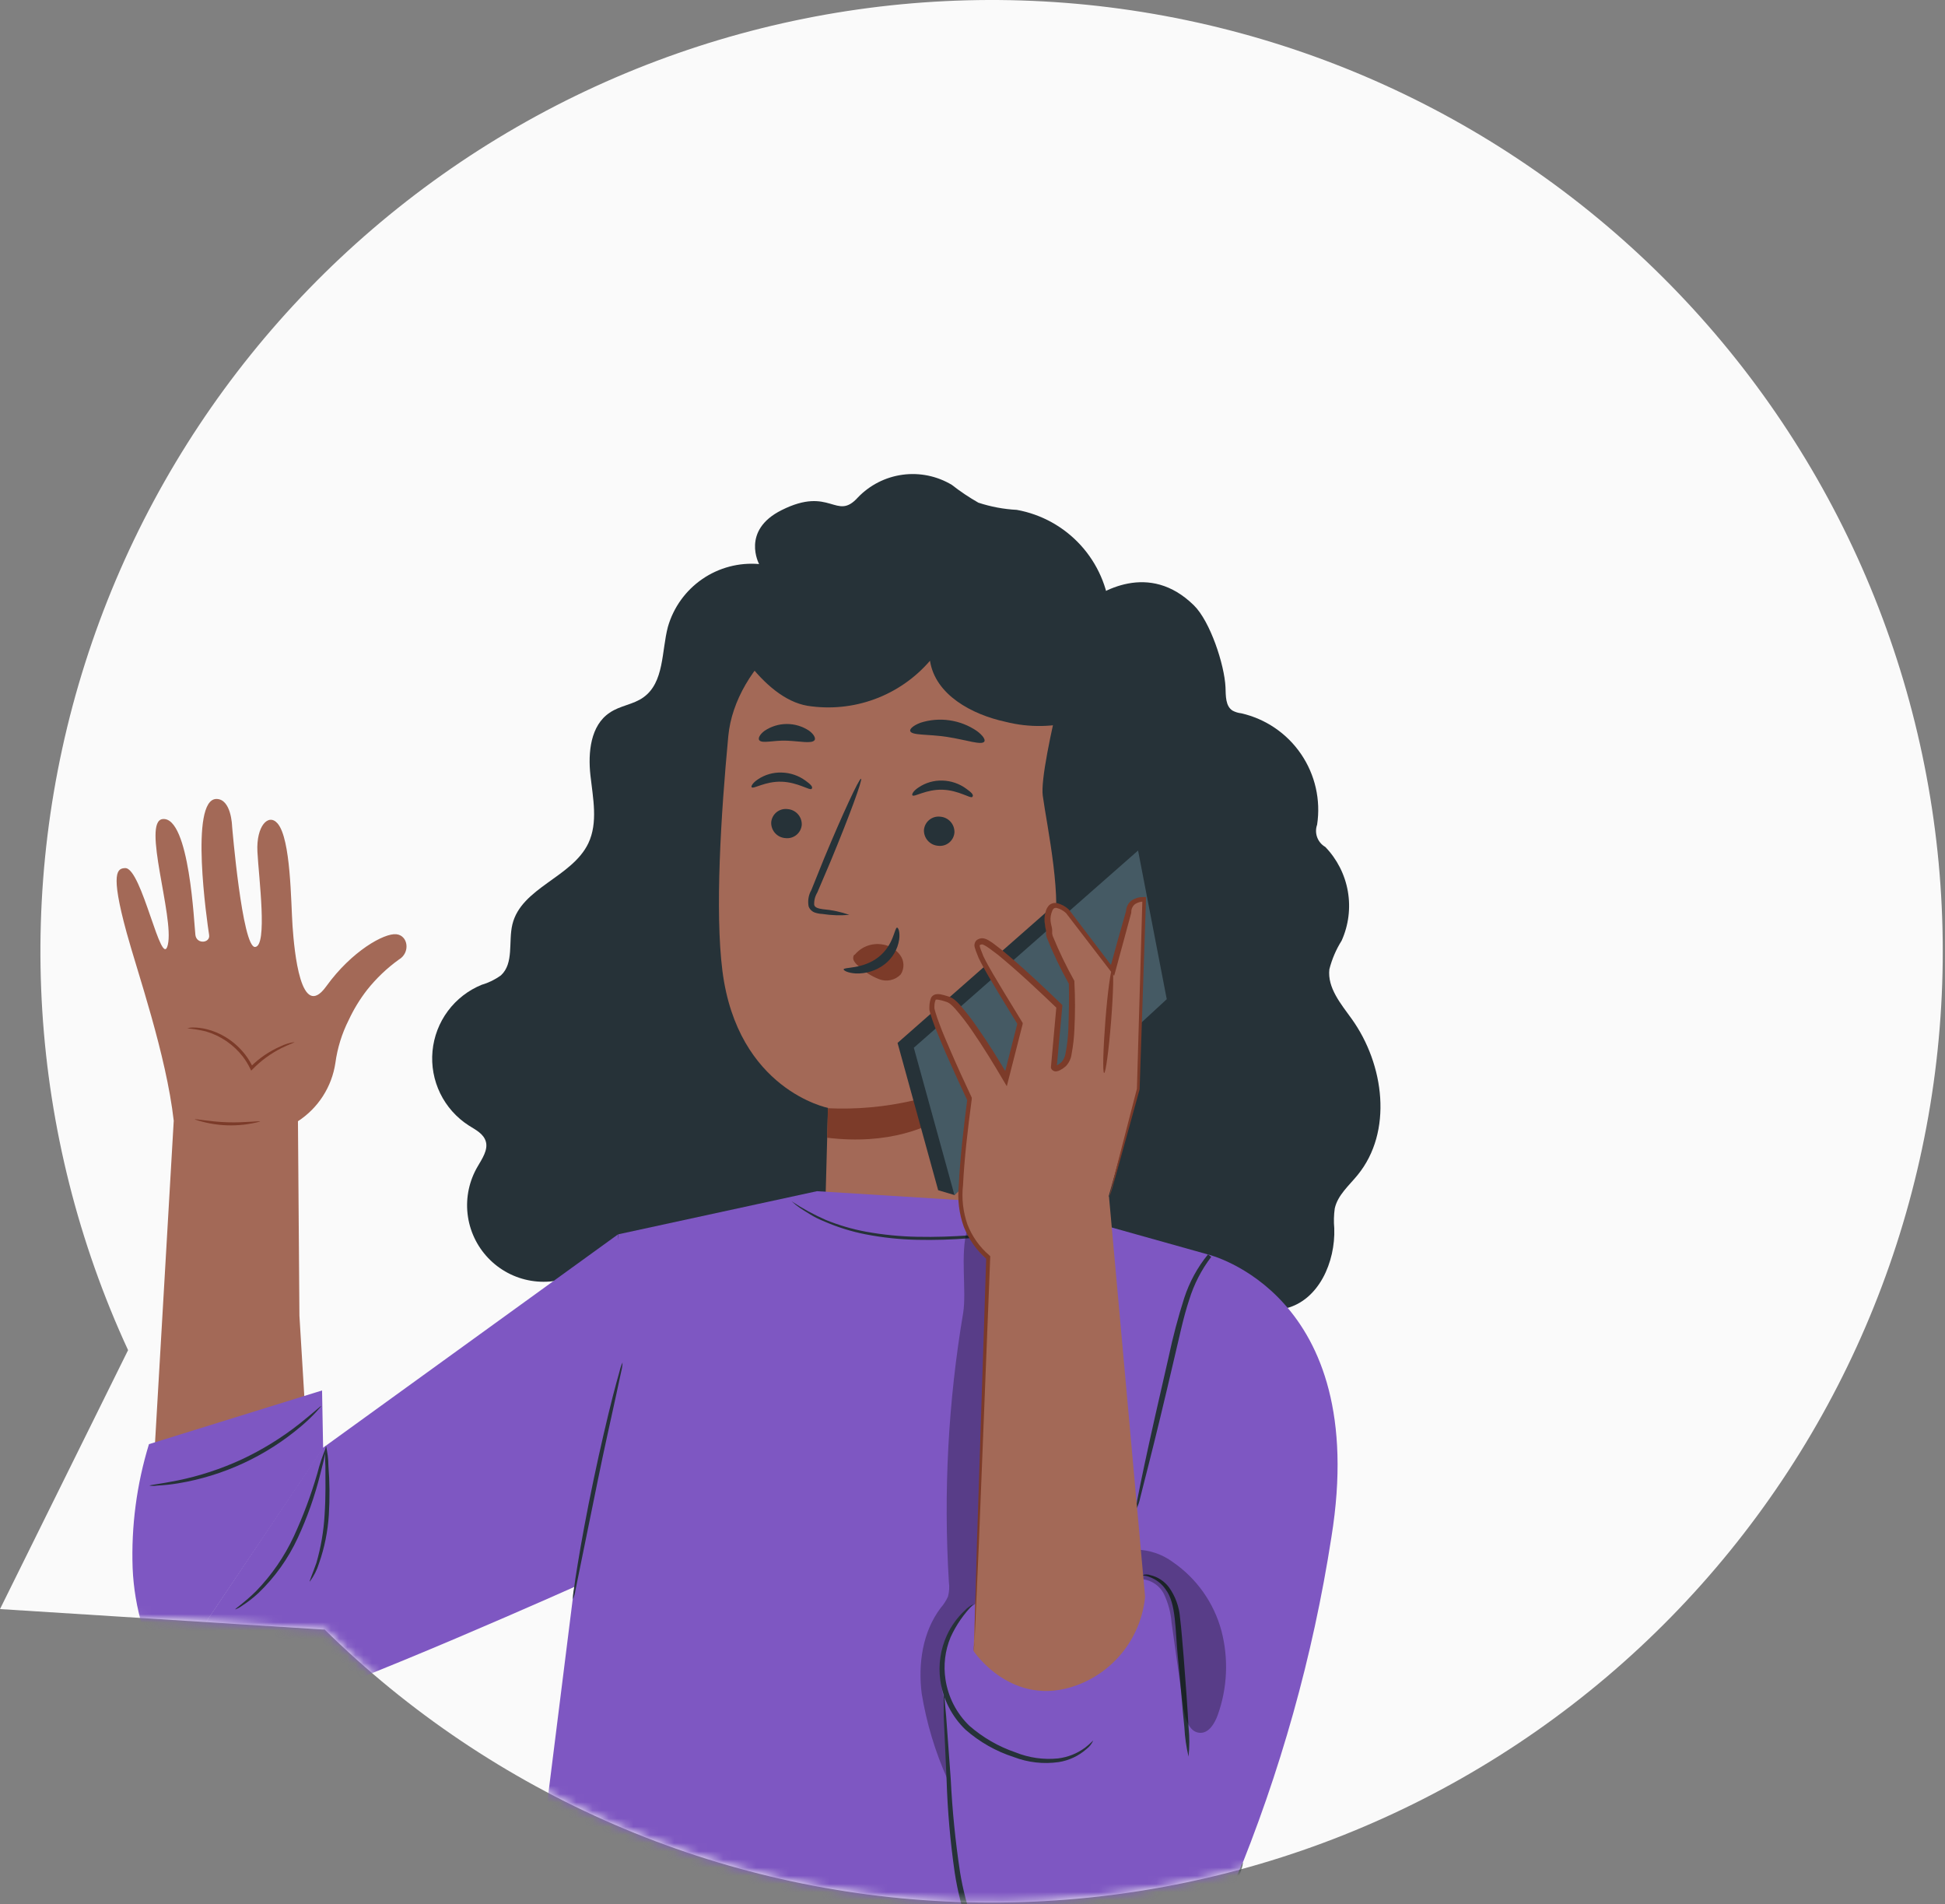 <svg width="238" height="233" viewBox="0 0 238 233" fill="none" xmlns="http://www.w3.org/2000/svg">
<rect x="0" y="0" width="238" height="233" fill="#808080" stroke="none"/>
<path d="M0.001 196.87L15.671 165.19C3.488 138.812 1.613 108.831 10.412 81.14C19.212 53.45 38.051 30.051 63.226 15.545C88.401 1.038 118.091 -3.528 146.462 2.745C174.832 9.017 199.83 25.674 216.544 49.441C233.257 73.209 240.476 102.368 236.782 131.187C233.088 160.007 218.748 186.403 196.581 205.187C174.414 223.971 146.023 233.785 116.988 232.699C87.952 231.613 60.373 219.707 39.671 199.32V199.38L0.001 196.87Z" fill="#FAFAFA"/>
<mask id="mask0_2426_60209" style="mask-type:alpha" maskUnits="userSpaceOnUse" x="0" y="0" width="238" height="233">
<path d="M0.001 196.87L15.671 165.19C3.488 138.812 1.613 108.831 10.412 81.14C19.212 53.45 38.051 30.051 63.226 15.545C88.401 1.038 118.091 -3.528 146.462 2.745C174.832 9.017 199.83 25.674 216.544 49.441C233.257 73.209 240.476 102.368 236.782 131.187C233.088 160.007 218.748 186.403 196.581 205.187C174.414 223.971 146.023 233.785 116.988 232.699C87.952 231.613 60.373 219.707 39.671 199.32V199.38L0.001 196.87Z" fill="#FAFAFA"/>
</mask>
<g mask="url(#mask0_2426_60209)">
<path d="M20.539 115.582C21.329 112.192 17.329 100.472 19.909 100.212C23.199 99.882 23.759 113.212 23.909 114.392C24.059 115.572 25.749 115.392 25.589 114.392C25.349 112.852 23.159 97.782 26.479 97.752C28.319 97.752 28.399 101.082 28.399 101.082C28.399 101.082 29.639 115.932 31.209 115.862C32.779 115.792 31.659 107.342 31.499 104.202C31.339 101.062 32.849 99.452 33.969 100.752C35.599 102.662 35.589 110.322 35.799 113.332C36.009 116.342 36.799 125.012 39.919 120.682C43.039 116.352 47.019 114.152 48.489 114.302C49.959 114.452 50.229 116.572 48.809 117.402C47.348 118.454 46.039 119.703 44.919 121.112C44.033 122.254 43.278 123.491 42.669 124.802C41.838 126.449 41.287 128.223 41.039 130.052C40.824 131.497 40.304 132.88 39.515 134.109C38.725 135.338 37.684 136.385 36.459 137.182L36.639 160.972L37.349 172.692L18.819 179.122L21.259 137.122C20.349 129.052 16.789 118.852 15.499 114.122C13.429 106.572 14.399 106.252 15.319 106.212C17.359 106.142 19.779 118.892 20.539 115.582Z" fill="#A36957"/>
<path d="M22.919 125.812C23.683 125.889 24.442 126.016 25.189 126.192C26.987 126.719 28.573 127.8 29.719 129.282C30.067 129.741 30.368 130.234 30.619 130.752L30.739 130.992L30.919 130.812C31.939 129.768 33.126 128.899 34.429 128.242C35.429 127.752 36.039 127.562 36.029 127.502C35.438 127.58 34.863 127.756 34.329 128.022C32.955 128.618 31.706 129.47 30.649 130.532L30.949 130.592C30.694 130.047 30.383 129.531 30.019 129.052C29.364 128.199 28.557 127.473 27.639 126.912C26.901 126.453 26.094 126.115 25.249 125.912C24.689 125.778 24.115 125.711 23.539 125.712C23.329 125.719 23.121 125.752 22.919 125.812Z" fill="#7C3B29"/>
<path d="M23.828 136.962C26.411 137.836 29.194 137.927 31.828 137.222C31.828 137.102 30.018 137.382 27.828 137.312C25.638 137.242 23.858 136.852 23.828 136.962Z" fill="#7C3B29"/>
<path d="M135.818 74.892C135.557 71.844 134.299 68.967 132.238 66.705C130.177 64.444 127.429 62.925 124.418 62.382C122.82 62.299 121.239 62.003 119.718 61.502C118.583 60.856 117.497 60.127 116.468 59.322C114.66 58.239 112.536 57.802 110.447 58.083C108.357 58.365 106.426 59.348 104.968 60.872C102.308 63.812 101.628 59.412 95.648 62.412C90.648 64.902 92.888 69.012 92.888 69.012C90.426 68.8 87.967 69.45 85.931 70.851C83.896 72.252 82.41 74.317 81.728 76.692C80.938 79.692 81.298 83.492 78.728 85.322C77.498 86.212 75.868 86.322 74.598 87.202C72.258 88.762 71.938 92.062 72.248 94.862C72.558 97.662 73.198 100.642 71.988 103.182C69.988 107.352 63.778 108.612 62.698 113.102C62.188 115.222 62.908 117.852 61.298 119.332C60.591 119.849 59.8 120.238 58.958 120.482C57.305 121.153 55.867 122.266 54.803 123.699C53.739 125.131 53.089 126.829 52.924 128.606C52.759 130.383 53.085 132.171 53.867 133.775C54.649 135.379 55.857 136.738 57.358 137.702C58.188 138.232 59.188 138.702 59.458 139.702C59.728 140.702 58.988 141.792 58.458 142.702C57.422 144.455 56.985 146.499 57.215 148.523C57.445 150.546 58.329 152.44 59.733 153.916C61.136 155.392 62.983 156.37 64.993 156.701C67.002 157.032 69.065 156.699 70.868 155.752C72.501 159.183 75.401 161.846 78.958 163.182C80.57 163.843 82.339 164.017 84.048 163.682C85.385 163.299 86.63 162.65 87.708 161.772C92.978 157.772 100.418 151.682 101.348 145.152" fill="#263238"/>
<path d="M135.938 85.072L136.168 80.392L108.228 74.172C99.578 72.982 89.938 81.382 89.118 90.062C88.208 99.712 87.478 111.532 88.398 118.782C90.258 133.362 101.318 135.552 101.318 135.552L100.928 149.952L132.998 151.352L135.938 85.072Z" fill="#A36957"/>
<path d="M94.368 100.612C94.349 101.097 94.52 101.571 94.845 101.931C95.17 102.292 95.624 102.511 96.108 102.542C96.347 102.571 96.588 102.552 96.819 102.486C97.05 102.419 97.265 102.307 97.452 102.156C97.638 102.005 97.793 101.818 97.906 101.606C98.018 101.394 98.087 101.161 98.108 100.922C98.125 100.437 97.953 99.965 97.628 99.605C97.304 99.245 96.852 99.025 96.368 98.992C96.13 98.961 95.887 98.98 95.656 99.045C95.424 99.111 95.209 99.223 95.022 99.374C94.835 99.526 94.681 99.713 94.568 99.926C94.456 100.139 94.388 100.372 94.368 100.612Z" fill="#263238"/>
<path d="M91.979 96.322C92.209 96.572 93.649 95.572 95.649 95.642C97.649 95.712 99.089 96.752 99.309 96.522C99.529 96.292 99.199 95.972 98.579 95.522C97.728 94.895 96.705 94.546 95.649 94.522C94.611 94.486 93.588 94.78 92.729 95.362C92.099 95.782 91.869 96.212 91.979 96.322Z" fill="#263238"/>
<path d="M113.059 101.542C113.04 102.027 113.21 102.5 113.532 102.862C113.855 103.224 114.306 103.446 114.79 103.482C115.028 103.512 115.27 103.494 115.502 103.429C115.733 103.363 115.949 103.251 116.136 103.1C116.323 102.948 116.477 102.76 116.589 102.548C116.702 102.335 116.77 102.102 116.79 101.862C116.809 101.377 116.639 100.904 116.317 100.542C115.994 100.18 115.543 99.958 115.059 99.922C114.821 99.893 114.579 99.912 114.348 99.978C114.118 100.045 113.903 100.157 113.716 100.308C113.529 100.459 113.375 100.646 113.262 100.858C113.15 101.07 113.081 101.303 113.059 101.542Z" fill="#263238"/>
<path d="M111.649 97.312C111.869 97.562 113.319 96.562 115.319 96.622C117.319 96.682 118.759 97.742 118.979 97.502C119.199 97.262 118.869 96.952 118.239 96.502C117.391 95.878 116.371 95.529 115.319 95.502C114.277 95.468 113.251 95.766 112.389 96.352C111.759 96.762 111.539 97.192 111.649 97.312Z" fill="#263238"/>
<path d="M103.929 111.932C102.883 111.564 101.794 111.332 100.689 111.242C100.179 111.172 99.689 111.052 99.629 110.702C99.602 110.175 99.734 109.652 100.009 109.202C100.529 107.982 101.079 106.702 101.649 105.352C103.919 99.882 105.579 95.352 105.359 95.282C105.139 95.212 103.119 99.552 100.839 105.032C100.299 106.382 99.769 107.672 99.279 108.902C98.932 109.507 98.815 110.217 98.949 110.902C99.016 111.085 99.125 111.251 99.268 111.384C99.41 111.518 99.582 111.617 99.769 111.672C100.048 111.76 100.337 111.81 100.629 111.822C101.721 111.993 102.829 112.03 103.929 111.932Z" fill="#263238"/>
<path d="M101.308 135.592C108.299 135.918 115.246 134.328 121.398 130.992C121.398 130.992 116.178 140.992 101.208 139.202L101.308 135.592Z" fill="#7C3B29"/>
<path d="M104.618 116.782C105.014 116.313 105.523 115.953 106.097 115.736C106.671 115.519 107.291 115.452 107.898 115.542C108.338 115.596 108.762 115.738 109.145 115.96C109.528 116.181 109.863 116.478 110.128 116.832C110.387 117.173 110.535 117.585 110.551 118.013C110.567 118.44 110.451 118.863 110.218 119.222C109.884 119.57 109.453 119.811 108.981 119.914C108.51 120.017 108.018 119.978 107.568 119.802C106.635 119.439 105.782 118.895 105.058 118.202C104.84 118.034 104.653 117.827 104.508 117.592C104.435 117.481 104.396 117.35 104.396 117.217C104.396 117.084 104.435 116.953 104.508 116.842" fill="#7C3B29"/>
<path d="M109.769 113.492C109.449 113.492 109.379 115.642 107.469 117.122C105.559 118.602 103.259 118.302 103.229 118.602C103.229 118.742 103.729 119.042 104.709 119.102C105.976 119.153 107.221 118.76 108.229 117.992C109.202 117.247 109.848 116.154 110.029 114.942C110.149 114.032 109.919 113.492 109.769 113.492Z" fill="#263238"/>
<path d="M111.378 89.442C111.558 90.002 113.558 89.802 115.898 90.162C118.238 90.522 120.118 91.212 120.448 90.732C120.598 90.502 120.278 89.982 119.528 89.432C118.529 88.75 117.387 88.305 116.189 88.132C114.992 87.958 113.77 88.061 112.618 88.432C111.748 88.772 111.298 89.182 111.378 89.442Z" fill="#263238"/>
<path d="M92.898 90.552C93.238 91.022 94.628 90.552 96.288 90.622C97.948 90.692 99.338 91.022 99.678 90.552C99.828 90.332 99.618 89.862 99.018 89.412C98.211 88.87 97.26 88.581 96.288 88.581C95.316 88.581 94.365 88.87 93.558 89.412C92.958 89.862 92.748 90.322 92.898 90.552Z" fill="#263238"/>
<path d="M86.649 72.272C88.649 77.502 93.289 85.412 98.799 86.352C101.562 86.787 104.39 86.509 107.015 85.545C109.64 84.581 111.975 82.962 113.799 80.842C114.439 85.012 118.919 87.422 123.039 88.312C125.948 89.052 129.002 88.993 131.879 88.142C133.307 87.697 134.597 86.895 135.628 85.812C136.659 84.728 137.396 83.4 137.769 81.952C138.359 79.032 134.529 71.592 131.619 70.952" fill="#263238"/>
<path d="M126.478 149.432C126.49 151.786 127.228 154.079 128.592 155.998C129.956 157.916 131.879 159.367 134.098 160.152C133.892 162.063 134.371 163.985 135.451 165.574C136.531 167.164 138.141 168.318 139.993 168.83C141.845 169.342 143.819 169.179 145.563 168.37C147.306 167.56 148.704 166.157 149.508 164.412C149.823 163.464 150.282 162.571 150.868 161.762C152.408 160.072 155.148 160.622 157.368 160.072C161.368 159.072 163.418 154.412 163.268 150.282C163.193 149.472 163.213 148.657 163.328 147.852C163.688 146.222 165.068 145.062 166.118 143.772C170.458 138.472 169.398 130.242 165.408 124.672C164.078 122.822 162.408 120.852 162.668 118.592C162.983 117.354 163.489 116.173 164.168 115.092C165.02 113.199 165.284 111.095 164.928 109.05C164.571 107.006 163.61 105.115 162.168 103.622C161.709 103.358 161.358 102.94 161.175 102.443C160.992 101.946 160.99 101.401 161.168 100.902C161.629 97.878 160.928 94.792 159.206 92.263C157.485 89.735 154.87 87.952 151.888 87.272C151.521 87.234 151.164 87.125 150.838 86.952C149.938 86.402 149.998 85.122 149.958 84.072C149.828 81.292 148.068 76.002 146.098 74.072C140.618 68.672 134.668 72.322 132.508 74.072C132.508 74.072 127.088 93.602 127.598 97.352C128.108 101.102 130.158 110.492 128.788 114.592C127.418 118.692 125.038 127.132 126.458 131.012C127.878 134.892 126.478 149.432 126.478 149.432Z" fill="#263238"/>
<path d="M125.969 147.362L147.809 153.482L140.709 221.432C140.709 221.432 144.789 245.692 144.789 252.062C144.854 254.368 144.289 256.649 143.154 258.658C142.019 260.666 140.358 262.327 138.349 263.462L68.569 265.562L65.009 262.482C64.1 261.417 63.423 260.174 63.022 258.833C62.62 257.491 62.504 256.081 62.679 254.692L75.679 151.012L99.969 145.742L125.969 147.362Z" fill="#7E57C2"/>
<path d="M140.628 221.352C140.687 221.183 140.73 221.009 140.758 220.832L141.048 219.342C141.298 218.002 141.638 216.142 142.048 213.862C142.868 209.182 143.978 202.802 145.218 195.752C146.458 188.702 147.478 182.292 148.268 177.612C148.628 175.322 148.928 173.452 149.148 172.102C149.238 171.482 149.308 170.982 149.368 170.602C149.39 170.426 149.39 170.248 149.368 170.072C149.315 170.243 149.272 170.416 149.238 170.592C149.168 170.972 149.068 171.462 148.948 172.072C148.708 173.412 148.358 175.282 147.948 177.562C147.128 182.232 146.008 188.622 144.778 195.682L141.718 213.812C141.358 216.102 141.058 217.972 140.848 219.322C140.758 219.942 140.678 220.432 140.628 220.822C140.603 220.998 140.603 221.176 140.628 221.352Z" fill="#263238"/>
<path d="M96.869 146.982C97.181 147.274 97.515 147.541 97.869 147.782C98.209 148.022 98.649 148.272 99.139 148.582C99.629 148.892 100.239 149.192 100.929 149.472C102.535 150.167 104.211 150.687 105.929 151.022C108.006 151.425 110.113 151.649 112.229 151.692C114.344 151.738 116.46 151.675 118.569 151.502C120.296 151.396 122.013 151.169 123.709 150.822C124.855 150.588 125.969 150.218 127.029 149.722C127.399 149.532 127.679 149.382 127.869 149.262L128.139 149.072C127.74 149.218 127.349 149.385 126.969 149.572C125.897 150.012 124.785 150.347 123.649 150.572C121.96 150.878 120.253 151.072 118.539 151.152C116.609 151.282 114.469 151.372 112.239 151.322C110.139 151.281 108.046 151.074 105.979 150.702C104.294 150.39 102.646 149.908 101.059 149.262C99.6 148.623 98.198 147.86 96.869 146.982Z" fill="#263238"/>
<path d="M66.228 193.522C66.376 193.219 66.49 192.9 66.568 192.572C66.748 191.962 67.008 191.062 67.308 189.952C67.918 187.742 68.688 184.652 69.458 181.232C70.228 177.812 70.818 174.682 71.218 172.422C71.408 171.282 71.558 170.372 71.648 169.732C71.718 169.403 71.751 169.068 71.748 168.732C71.624 169.054 71.537 169.39 71.488 169.732C71.348 170.442 71.158 171.332 70.928 172.392C70.468 174.642 69.818 177.752 69.058 181.172C68.298 184.592 67.568 187.682 67.058 189.912C66.818 190.972 66.608 191.862 66.438 192.562C66.34 192.875 66.27 193.196 66.228 193.522Z" fill="#263238"/>
<g opacity="0.3">
<path d="M118.349 150.442C117.469 153.442 118.289 157.912 117.859 160.622C116.024 171.496 115.437 182.544 116.109 193.552C116.193 194.15 116.156 194.759 115.999 195.342C115.772 195.843 115.472 196.308 115.109 196.722C112.899 199.642 112.329 203.542 112.779 207.182C113.371 210.808 114.434 214.341 115.939 217.692C116.009 214.762 115.859 210.372 115.629 207.452C115.629 206.862 115.279 207.242 115.269 206.652C115.169 203.132 115.759 199.872 118.269 197.362C118.805 196.905 119.276 196.377 119.669 195.792C119.941 195.2 120.1 194.562 120.139 193.912C121.659 181.625 122.696 169.292 123.249 156.912C123.359 156.219 123.217 155.51 122.849 154.912C122.447 154.531 121.988 154.214 121.489 153.972C120.489 153.352 119.949 152.252 118.929 151.762" fill="black"/>
</g>
<path d="M147.809 153.482C147.809 153.482 167.749 158.182 162.919 188.062C160.66 202.633 156.665 216.881 151.019 230.502C147.749 238.192 140.349 243.502 132.019 242.402C128.399 241.932 124.819 242.502 122.389 241.042C118.709 238.822 117.109 231.342 116.389 223.282C115.919 217.782 116.109 212.062 115.389 207.372C114.199 199.712 117.709 196.102 122.209 195.202L139.899 191.692L140.899 201.012L147.809 153.482Z" fill="#7E57C2"/>
<path d="M133.77 212.962C133.72 212.962 133.43 213.322 132.77 213.832C131.803 214.543 130.67 214.994 129.48 215.142C127.705 215.325 125.913 215.071 124.26 214.402C122.186 213.695 120.271 212.591 118.62 211.152C117.056 209.642 116.03 207.661 115.7 205.512C115.423 203.755 115.637 201.955 116.32 200.312C117.004 198.804 117.956 197.432 119.13 196.262C118.713 196.456 118.339 196.732 118.03 197.072C117.12 197.921 116.386 198.94 115.87 200.072C115.079 201.79 114.798 203.699 115.06 205.572C115.38 207.877 116.464 210.007 118.14 211.622C119.856 213.13 121.864 214.27 124.04 214.972C125.793 215.646 127.69 215.859 129.55 215.592C130.808 215.395 131.984 214.843 132.94 214.002C133.299 213.73 133.584 213.373 133.77 212.962Z" fill="#263238"/>
<path d="M152.088 227.882C152.018 227.882 151.708 228.822 150.888 230.442C149.727 232.715 148.192 234.777 146.348 236.542C143.625 239.168 140.259 241.03 136.588 241.942C132.1 243.059 127.375 242.726 123.088 240.992C120.828 240.082 120.008 237.572 119.148 235.472C118.387 233.376 117.824 231.213 117.468 229.012C116.902 225.26 116.525 221.482 116.338 217.692C116.108 214.522 115.918 211.922 115.778 210.002C115.698 209.162 115.638 208.472 115.588 207.912C115.579 207.669 115.542 207.427 115.478 207.192C115.439 207.434 115.439 207.68 115.478 207.922C115.478 208.482 115.478 209.172 115.478 210.022C115.568 211.942 115.678 214.542 115.828 217.722C115.946 221.544 116.28 225.357 116.828 229.142C117.173 231.39 117.732 233.6 118.498 235.742C118.911 236.881 119.409 237.987 119.988 239.052C120.606 240.208 121.591 241.126 122.788 241.662C127.231 243.477 132.143 243.803 136.788 242.592C139.924 241.778 142.84 240.28 145.328 238.205C147.816 236.131 149.814 233.53 151.178 230.592C151.478 229.943 151.735 229.275 151.948 228.592C152.022 228.362 152.069 228.123 152.088 227.882Z" fill="#263238"/>
<path d="M145.438 214.922C145.562 213.729 145.562 212.525 145.438 211.332C145.318 209.122 145.108 206.072 144.838 202.702C144.688 201.012 144.578 199.422 144.398 197.952C144.298 196.601 143.828 195.303 143.038 194.202C142.479 193.461 141.68 192.938 140.778 192.722C140.455 192.604 140.101 192.604 139.778 192.722C139.778 192.792 140.138 192.722 140.698 192.962C141.487 193.249 142.166 193.777 142.638 194.472C143.938 196.192 143.788 199.392 144.128 202.732C144.468 206.072 144.688 209.142 144.928 211.342C144.987 212.549 145.158 213.747 145.438 214.922Z" fill="#263238"/>
<path d="M139.229 183.172C139.409 182.232 139.689 180.862 140.049 179.172C140.769 175.802 141.809 171.172 142.999 166.032C143.511 163.605 144.145 161.205 144.899 158.842C145.53 156.886 146.52 155.065 147.819 153.472L148.209 153.782C147.005 155.366 146.091 157.15 145.509 159.052C144.799 161.182 144.299 163.632 143.689 166.192C142.499 171.312 141.379 175.942 140.529 179.282C140.109 180.952 139.759 182.282 139.529 183.232C139.43 183.724 139.269 184.201 139.049 184.652C139.054 184.153 139.114 183.657 139.229 183.172Z" fill="#263238"/>
<g opacity="0.3">
<path d="M139.039 189.602C140.654 189.629 142.22 190.161 143.519 191.122C146.433 193.128 148.539 196.106 149.459 199.522C150.353 202.936 150.193 206.541 148.999 209.862C148.629 210.862 147.929 212.062 146.839 212.012C145.549 211.962 145.039 210.362 144.839 209.092C144.345 205.572 143.852 202.049 143.359 198.522C143.263 197.315 142.948 196.136 142.429 195.042C142.156 194.5 141.742 194.042 141.229 193.718C140.716 193.394 140.125 193.216 139.519 193.202L139.189 189.432" fill="black"/>
</g>
<path d="M20.349 205.692C17.852 201.491 16.436 196.735 16.229 191.852C16.049 186.723 16.725 181.599 18.229 176.692L39.409 170.122L39.539 177.202L20.349 205.692Z" fill="#7E57C2"/>
<path d="M39.499 177.152L75.639 151.012V152.822L71.739 193.512C71.739 193.512 41.859 206.892 33.949 208.862C31.59 209.413 29.136 209.412 26.777 208.861C24.419 208.309 22.219 207.221 20.349 205.682L39.499 177.152Z" fill="#7E57C2"/>
<path d="M28.788 196.912C29.082 196.807 29.358 196.659 29.608 196.472C30.319 196.015 30.988 195.497 31.608 194.922C33.622 192.996 35.257 190.71 36.428 188.182C37.594 185.672 38.518 183.057 39.188 180.372C39.458 179.372 39.648 178.512 39.778 177.932C39.864 177.636 39.911 177.33 39.918 177.022C39.473 178.076 39.108 179.163 38.828 180.272C38.064 182.903 37.105 185.474 35.958 187.962C34.806 190.437 33.248 192.701 31.348 194.662C29.858 196.142 28.738 196.832 28.788 196.912Z" fill="#263238"/>
<path d="M18.288 181.762C18.599 181.811 18.917 181.811 19.228 181.762C20.076 181.718 20.92 181.628 21.758 181.492C27.334 180.575 32.555 178.155 36.858 174.492C37.51 173.943 38.127 173.355 38.708 172.732C39.118 172.292 39.328 172.032 39.298 172.012C39.268 171.992 38.298 172.882 36.628 174.212C34.449 175.928 32.08 177.387 29.568 178.562C27.053 179.724 24.412 180.59 21.698 181.142C19.608 181.562 18.288 181.692 18.288 181.762Z" fill="#263238"/>
<path d="M37.908 193.512C38.41 192.835 38.792 192.078 39.038 191.272C39.71 189.36 40.113 187.364 40.238 185.342C40.36 183.343 40.343 181.338 40.188 179.342C40.181 178.509 40.077 177.68 39.878 176.872C39.778 177.698 39.758 178.532 39.818 179.362C39.818 180.902 39.878 183.022 39.718 185.362C39.604 187.343 39.269 189.305 38.718 191.212C38.228 192.612 37.828 193.472 37.908 193.512Z" fill="#263238"/>
<path d="M76.178 166.692C76.016 167.045 75.892 167.413 75.808 167.792C75.598 168.512 75.318 169.562 74.978 170.862C74.318 173.462 73.468 177.072 72.628 181.072C71.788 185.072 71.118 188.732 70.688 191.382C70.468 192.702 70.308 193.772 70.218 194.522C70.135 194.903 70.102 195.293 70.118 195.682C70.258 195.317 70.358 194.938 70.418 194.552L71.048 191.442C71.608 188.702 72.338 185.132 73.138 181.182C73.938 177.232 74.748 173.682 75.338 170.952C75.598 169.722 75.828 168.682 76.008 167.842C76.109 167.467 76.167 167.081 76.178 166.692Z" fill="#263238"/>
<path d="M140.119 195.372L135.699 146.372L121.019 152.162L119.129 202.002C119.129 202.002 123.829 209.102 131.759 206.192C134.028 205.356 136.016 203.898 137.495 201.984C138.973 200.07 139.883 197.779 140.119 195.372Z" fill="#A36957"/>
<path d="M137.269 103.472L109.829 127.602L114.799 145.622L116.789 146.212L140.779 121.662L139.259 104.062L137.269 103.472Z" fill="#263238"/>
<path d="M139.26 104.062L111.82 128.192L116.79 146.212L142.77 122.252L139.26 104.062Z" fill="#455A64"/>
<path d="M120.399 153.742C118.718 151.888 117.745 149.502 117.649 147.002C117.709 143.312 118.729 134.422 118.729 134.422C118.729 134.422 113.959 124.422 114.079 123.052C114.199 121.682 114.419 121.742 116.079 122.282C117.739 122.822 123.079 131.962 123.079 131.962L124.819 125.182C124.819 125.182 120.399 118.062 120.049 117.062C119.699 116.062 119.119 115.252 120.219 115.162C121.319 115.072 129.629 123.112 129.629 123.112L128.959 130.542C128.959 130.542 129.129 131.132 130.319 130.092C131.509 129.052 131.209 120.182 131.209 120.182C131.209 120.182 128.379 114.932 128.449 114.182C128.519 113.432 127.939 112.602 128.449 111.302C128.959 110.002 130.639 111.502 130.639 111.502L136.229 118.692L138.229 111.552C138.229 111.552 138.149 110.022 140.129 110.012L139.359 133.182L134.359 151.012L120.399 153.742Z" fill="#A36957"/>
<path d="M119.129 202.012C119.129 202.012 119.129 201.712 119.209 201.142C119.289 200.572 119.289 199.672 119.349 198.582C119.449 196.312 119.589 193.032 119.779 188.862C120.109 180.412 120.589 168.372 121.169 153.802V153.692L121.049 153.582C119.868 152.568 118.955 151.281 118.389 149.832C117.844 148.287 117.656 146.64 117.839 145.012C118.009 141.622 118.429 138.092 118.909 134.482V134.382V134.292C118.009 132.392 117.109 130.422 116.239 128.402C115.809 127.402 115.369 126.402 114.979 125.342C114.779 124.822 114.589 124.292 114.439 123.772L114.339 123.382C114.339 123.262 114.339 123.182 114.339 123.062C114.343 122.822 114.39 122.585 114.479 122.362C114.419 122.202 115.179 122.362 115.659 122.532C115.898 122.59 116.12 122.703 116.309 122.862C116.516 123.036 116.71 123.227 116.889 123.432C117.645 124.297 118.346 125.209 118.989 126.162C120.309 128.082 121.549 130.102 122.759 132.162L123.199 132.902L123.409 132.072C123.959 129.932 124.549 127.622 125.139 125.292V125.152L125.059 125.022L122.819 121.352C121.969 119.912 121.029 118.432 120.339 117.012C120.199 116.612 119.999 116.202 119.909 115.862C119.849 115.682 119.909 115.602 119.909 115.622C120.008 115.563 120.124 115.538 120.239 115.552C120.376 115.61 120.51 115.677 120.639 115.752C120.799 115.842 120.969 115.982 121.129 116.082C121.459 116.322 121.789 116.572 122.129 116.832C124.669 118.922 127.049 121.172 129.369 123.392L129.269 123.112C129.035 125.619 128.812 128.095 128.599 130.542V130.662C128.645 130.796 128.736 130.911 128.855 130.987C128.975 131.063 129.117 131.097 129.259 131.082C129.428 131.064 129.592 131.009 129.739 130.922C129.985 130.796 130.214 130.638 130.419 130.452C130.813 130.039 131.062 129.509 131.129 128.942C131.316 127.952 131.43 126.949 131.469 125.942C131.569 123.942 131.569 122.072 131.469 120.172V120.092V120.022C130.471 118.237 129.583 116.394 128.809 114.502C128.78 114.411 128.76 114.317 128.749 114.222C128.749 114.142 128.749 113.932 128.749 113.812C128.749 113.532 128.649 113.282 128.609 113.042C128.509 112.602 128.526 112.143 128.659 111.712C128.809 111.222 128.959 111.022 129.329 111.092C129.748 111.206 130.133 111.423 130.449 111.722L135.979 118.922L136.329 119.392L136.489 118.822C137.155 116.349 137.802 113.965 138.429 111.672V111.592C138.424 111.397 138.468 111.204 138.555 111.03C138.642 110.856 138.77 110.705 138.929 110.592C139.269 110.388 139.662 110.287 140.059 110.302L139.789 110.032C139.519 119.452 139.289 127.272 139.119 133.202C138.019 137.452 137.169 140.752 136.579 143.022L135.949 145.562C135.809 146.132 135.769 146.432 135.769 146.432C135.769 146.432 135.869 146.152 136.039 145.582C136.209 145.012 136.449 144.152 136.749 143.062C137.379 140.812 138.279 137.522 139.449 133.282L140.229 110.032V109.752H139.959C139.455 109.733 138.957 109.866 138.529 110.132C138.295 110.291 138.105 110.507 137.976 110.758C137.847 111.01 137.782 111.289 137.789 111.572V111.482C137.122 113.775 136.455 116.155 135.789 118.622L136.299 118.522L130.799 111.292C130.396 110.912 129.904 110.64 129.369 110.502C129.193 110.463 129.011 110.466 128.837 110.511C128.663 110.556 128.503 110.642 128.369 110.762C128.162 110.984 128.018 111.257 127.949 111.552C127.786 112.08 127.762 112.642 127.879 113.182C127.879 113.442 127.979 113.682 127.999 113.902C128.009 114.018 128.009 114.135 127.999 114.252C128.011 114.408 128.041 114.562 128.089 114.712C128.864 116.652 129.766 118.539 130.789 120.362V120.222C130.839 122.102 130.789 124.012 130.729 125.942C130.689 126.902 130.579 127.858 130.399 128.802C130.351 129.219 130.181 129.612 129.909 129.932C129.744 130.082 129.562 130.212 129.369 130.322C129.296 130.36 129.219 130.387 129.139 130.402C129.139 130.402 129.139 130.462 129.139 130.472C128.979 130.542 129.349 130.392 129.309 130.412V130.552C129.529 128.112 129.755 125.635 129.989 123.122V122.962L129.869 122.842C127.539 120.612 125.169 118.362 122.589 116.232C122.259 115.972 121.929 115.712 121.589 115.462C121.409 115.342 121.249 115.212 121.049 115.102C120.826 114.951 120.573 114.849 120.309 114.802C120.158 114.786 120.006 114.8 119.862 114.845C119.717 114.89 119.583 114.964 119.469 115.062C119.357 115.186 119.282 115.339 119.252 115.503C119.222 115.667 119.238 115.836 119.299 115.992C119.429 116.462 119.609 116.812 119.749 117.202C120.529 118.812 121.419 120.202 122.289 121.672L124.529 125.342V125.072L122.799 131.852L123.439 131.762C122.219 129.692 120.969 127.672 119.629 125.762C118.966 124.786 118.245 123.85 117.469 122.962C117.266 122.731 117.045 122.517 116.809 122.322C116.553 122.115 116.257 121.965 115.939 121.882C115.653 121.788 115.363 121.711 115.069 121.652C114.887 121.62 114.7 121.62 114.519 121.652C114.398 121.673 114.283 121.721 114.182 121.792C114.082 121.863 113.999 121.955 113.939 122.062C113.812 122.381 113.741 122.719 113.729 123.062C113.719 123.235 113.719 123.409 113.729 123.582L113.839 124.012C114.009 124.582 114.199 125.112 114.399 125.642C114.809 126.642 115.249 127.722 115.679 128.732C116.559 130.732 117.469 132.732 118.369 134.642V134.452C117.899 138.082 117.489 141.612 117.319 145.042C117.145 146.757 117.357 148.489 117.939 150.112C118.549 151.66 119.531 153.033 120.799 154.112L120.679 153.862C120.209 168.442 119.819 180.492 119.539 188.932C119.419 193.112 119.329 196.392 119.269 198.672C119.269 199.762 119.269 200.612 119.219 201.222C119.169 201.832 119.129 202.012 119.129 202.012Z" fill="#7C3B29"/>
<path d="M135.109 131.282C135.299 131.282 135.679 128.472 135.959 124.952C136.239 121.432 136.299 118.562 136.109 118.562C135.919 118.562 135.529 121.382 135.259 124.892C134.989 128.402 134.909 131.262 135.109 131.282Z" fill="#7C3B29"/>
</g>
</svg>
